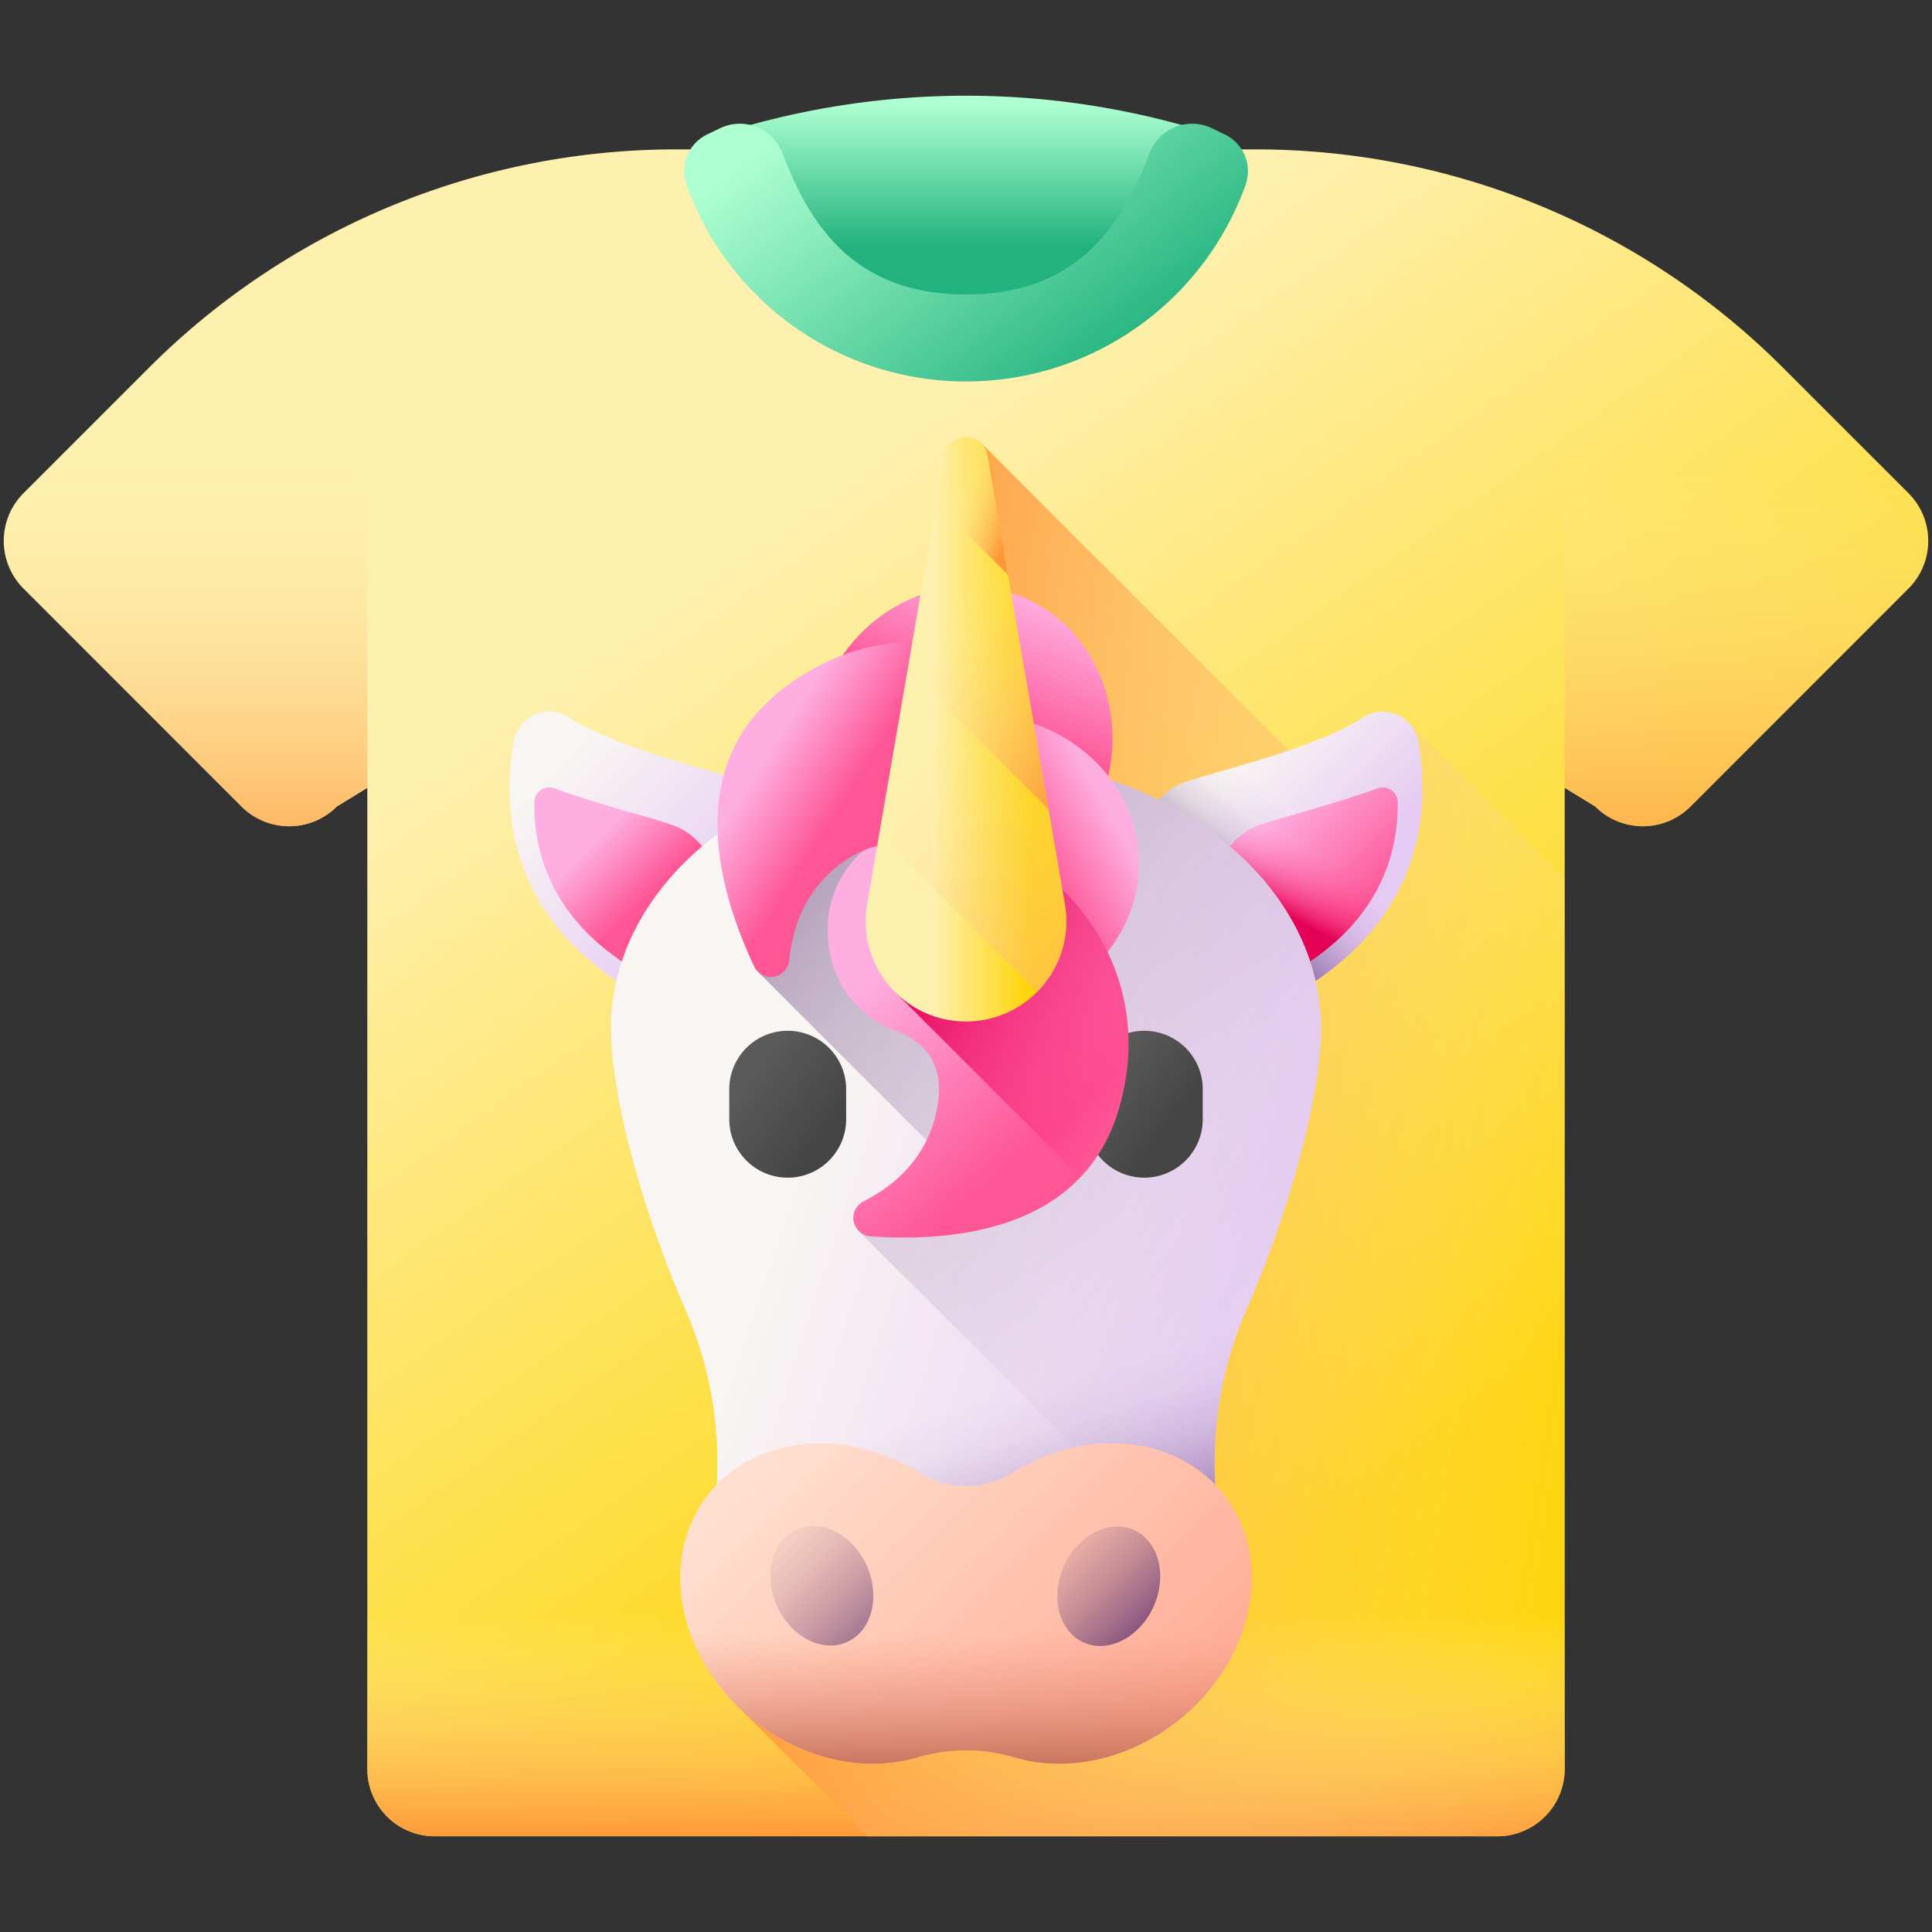 <svg height="512" viewBox="0 0 512 512" width="512" xmlns="http://www.w3.org/2000/svg" xmlns:xlink="http://www.w3.org/1999/xlink"><rect x="0" y="0" width="512" height="512" fill="#333333" stroke="none"/><linearGradient id="linear-gradient" gradientUnits="userSpaceOnUse" x1="193.134" x2="366.134" y1="148.799" y2="393.799"><stop offset="0" stop-color="#fef0ae"/><stop offset="1" stop-color="#fed402"/></linearGradient><linearGradient id="linear-gradient-2" gradientUnits="userSpaceOnUse" x1="256" x2="256" y1="428" y2="488.008"><stop offset="0" stop-color="#fef0ae" stop-opacity="0"/><stop offset="1" stop-color="#fe9738"/></linearGradient><linearGradient id="linear-gradient-3" x1="447.13" x2="210.13" xlink:href="#linear-gradient-2" y1="333.572" y2="296.572"/><linearGradient id="linear-gradient-4" gradientUnits="userSpaceOnUse" x1="149.662" x2="193.753" y1="202.463" y2="246.553"><stop offset="0" stop-color="#f9f5f3"/><stop offset="1" stop-color="#e5caf3"/></linearGradient><linearGradient id="linear-gradient-5" gradientUnits="userSpaceOnUse" x1="157.621" x2="172.339" y1="222.469" y2="237.187"><stop offset="0" stop-color="#feaee1"/><stop offset="1" stop-color="#fe5694"/></linearGradient><linearGradient id="linear-gradient-6" x1="318.29" x2="348.966" xlink:href="#linear-gradient-4" y1="210.38" y2="241.056"/><linearGradient id="linear-gradient-7" gradientUnits="userSpaceOnUse" x1="344.48" x2="318.262" y1="219.272" y2="248.111"><stop offset="0" stop-color="#5b3374" stop-opacity="0"/><stop offset=".173" stop-color="#5b3374" stop-opacity=".039"/><stop offset=".363" stop-color="#5b3374" stop-opacity=".152"/><stop offset=".56" stop-color="#5b3374" stop-opacity=".341"/><stop offset=".763" stop-color="#5b3374" stop-opacity=".605"/><stop offset=".968" stop-color="#5b3374" stop-opacity=".942"/><stop offset="1" stop-color="#5b3374"/></linearGradient><linearGradient id="linear-gradient-8" x1="330.934" x2="356.312" xlink:href="#linear-gradient-5" y1="221.986" y2="247.364"/><linearGradient id="linear-gradient-9" gradientUnits="userSpaceOnUse" x1="347.643" x2="339.122" y1="225.207" y2="241.593"><stop offset="0" stop-color="#fd3581" stop-opacity="0"/><stop offset=".108" stop-color="#fc3480" stop-opacity=".023"/><stop offset=".24" stop-color="#fb307d" stop-opacity=".089"/><stop offset=".386" stop-color="#f82b78" stop-opacity=".199"/><stop offset=".541" stop-color="#f42372" stop-opacity=".353"/><stop offset=".703" stop-color="#ef1969" stop-opacity=".55"/><stop offset=".868" stop-color="#e90d5f" stop-opacity=".787"/><stop offset="1" stop-color="#e30256"/></linearGradient><linearGradient id="linear-gradient-10" x1="212.693" x2="348.743" xlink:href="#linear-gradient-4" y1="306.023" y2="350.398"/><linearGradient id="linear-gradient-11" x1="349.32" x2="130.372" xlink:href="#linear-gradient-7" y1="341.368" y2="173.134"/><linearGradient id="linear-gradient-12" x1="262.602" x2="279.182" xlink:href="#linear-gradient-7" y1="371.323" y2="430.814"/><linearGradient id="linear-gradient-13" x1="272.272" x2="257.886" xlink:href="#linear-gradient-5" y1="157.393" y2="190.796"/><linearGradient id="linear-gradient-14" x1="292.724" x2="272.016" xlink:href="#linear-gradient-5" y1="212.525" y2="224.247"/><linearGradient id="linear-gradient-15" gradientUnits="userSpaceOnUse" x1="198.649" x2="220.155" y1="285.194" y2="301.025"><stop offset="0" stop-color="#5a5a5a"/><stop offset="1" stop-color="#444"/></linearGradient><linearGradient id="linear-gradient-16" x1="292.097" x2="311.213" xlink:href="#linear-gradient-15" y1="284.267" y2="298.605"/><linearGradient id="linear-gradient-17" x1="233.595" x2="274.068" xlink:href="#linear-gradient-5" y1="256.871" y2="303.197"/><linearGradient id="linear-gradient-18" gradientUnits="userSpaceOnUse" x1="303.496" x2="245.711" y1="284.616" y2="249.871"><stop offset="0" stop-color="#fe0364" stop-opacity="0"/><stop offset="1" stop-color="#e30256"/></linearGradient><linearGradient id="linear-gradient-19" x1="203.77" x2="224.208" xlink:href="#linear-gradient-5" y1="199.073" y2="211.981"/><linearGradient id="linear-gradient-20" gradientTransform="matrix(-.707 .707 .707 .707 3995.361 -1654.933)" x1="3957.426" x2="3938.941" xlink:href="#linear-gradient" y1="-1343.675" y2="-1325.19"/><linearGradient id="linear-gradient-21" x1="256.97" x2="337.43" xlink:href="#linear-gradient-2" y1="180.448" y2="266.759"/><linearGradient id="linear-gradient-22" gradientTransform="matrix(-.707 .707 .707 .707 3995.361 -1654.933)" x1="3926.467" x2="3914.032" xlink:href="#linear-gradient-2" y1="-1363.669" y2="-1313.198"/><linearGradient id="linear-gradient-23" gradientTransform="matrix(-.707 .707 .707 .707 3995.361 -1654.933)" x1="3908.923" x2="3901.974" xlink:href="#linear-gradient-2" y1="-1383.166" y2="-1368.903"/><linearGradient id="linear-gradient-24" gradientUnits="userSpaceOnUse" x1="214.253" x2="311.259" y1="378.318" y2="475.324"><stop offset="0" stop-color="#ffdfcf"/><stop offset="1" stop-color="#ffa78f"/></linearGradient><linearGradient id="linear-gradient-25" gradientUnits="userSpaceOnUse" x1="256" x2="256" y1="432.794" y2="469.38"><stop offset="0" stop-color="#f89580" stop-opacity="0"/><stop offset=".997" stop-color="#c5715a"/></linearGradient><linearGradient id="linear-gradient-26" gradientTransform="matrix(.913 .407 -.407 .913 190.053 -52.327)" x1="198.162" x2="242.049" xlink:href="#linear-gradient-7" y1="400.551" y2="444.439"/><linearGradient id="linear-gradient-27" gradientTransform="matrix(.407 .913 -.913 .407 558.234 -19.366)" x1="271.307" x2="310.082" xlink:href="#linear-gradient-7" y1="397.626" y2="436.4"/><linearGradient id="linear-gradient-28" gradientUnits="userSpaceOnUse" x1="256" x2="256" y1="27.443" y2="65.443"><stop offset="0" stop-color="#aeffd1"/><stop offset="1" stop-color="#22b27f"/></linearGradient><linearGradient id="linear-gradient-29" x1="231.945" x2="295.284" xlink:href="#linear-gradient-28" y1="16.098" y2="99.869"/><linearGradient id="linear-gradient-30" x1="49.171" x2="49.171" xlink:href="#linear-gradient-2" y1="124" y2="245.004"/><linearGradient id="linear-gradient-31" gradientTransform="matrix(-1 0 0 1 1309.678 0)" x1="846.849" x2="846.849" xlink:href="#linear-gradient-2" y1="124" y2="245.004"/><g id="_47_Shirt" data-name="47 Shirt"><path d="m505.768 130.7-33.247-33.249a197.558 197.558 0 0 0 -139.692-57.862h-153.658a197.558 197.558 0 0 0 -139.692 57.862l-33.247 33.249a17.864 17.864 0 0 0 0 25.263l57.768 57.766a17.863 17.863 0 0 0 25.262 0l8.08-4.942v259.982a17.863 17.863 0 0 0 17.863 17.863h281.595a17.863 17.863 0 0 0 17.863-17.863v-259.982l8.08 4.942a17.863 17.863 0 0 0 25.262 0l57.768-57.768a17.864 17.864 0 0 0 -.005-25.261z" fill="url(#linear-gradient)"/><path d="m97.342 377.586v91.183a17.863 17.863 0 0 0 17.863 17.863h281.595a17.863 17.863 0 0 0 17.863-17.863v-91.183z" fill="url(#linear-gradient-2)"/><path d="m373.681 191.873-12.859 8.574a15.62 15.62 0 0 1 -19.711-1.951l-81.111-81.111v232.315a103.645 103.645 0 0 1 -38.521 80.63l-26.479 21.391 34.911 34.911h166.889a17.863 17.863 0 0 0 17.863-17.863v-235.919z" fill="url(#linear-gradient-3)"/><path d="m213.135 233.186s-1.46-21.152-15.231-25.919c-9.912-3.432-33.805-8.666-47.111-17.145a9.605 9.605 0 0 0 -14.681 6.412c-4 23.1 0 62.43 65.418 79.959z" fill="url(#linear-gradient-4)"/><path d="m141.584 212.646c-.146 17.552 8.041 40.375 46.187 53.073l5.671-21.164s-1.459-21.151-15.231-25.919c-6.616-2.29-19.458-5.386-31.225-9.712a4.019 4.019 0 0 0 -5.402 3.722z" fill="url(#linear-gradient-5)"/><path d="m298.865 233.186s1.46-21.152 15.231-25.919c9.912-3.432 33.805-8.666 47.111-17.145a9.605 9.605 0 0 1 14.681 6.412c4 23.1 0 62.43-65.418 79.959z" fill="url(#linear-gradient-6)"/><path d="m298.865 233.186s1.46-21.152 15.231-25.919c9.912-3.432 33.805-8.666 47.111-17.145a9.605 9.605 0 0 1 14.681 6.412c4 23.1 0 62.43-65.418 79.959z" fill="url(#linear-gradient-7)"/><path d="m370.416 212.646c.146 17.552-8.041 40.375-46.187 53.073l-5.671-21.164s1.459-21.151 15.231-25.919c6.616-2.29 19.458-5.386 31.225-9.712a4.019 4.019 0 0 1 5.402 3.722z" fill="url(#linear-gradient-8)"/><path d="m370.416 212.646c.146 17.552-8.041 40.375-46.187 53.073l-5.671-21.164s1.459-21.151 15.231-25.919c6.616-2.29 19.458-5.386 31.225-9.712a4.019 4.019 0 0 1 5.402 3.722z" fill="url(#linear-gradient-9)"/><path d="m350.089 272.512c0-39.8-42.125-72.069-94.089-72.069s-94.089 32.267-94.089 72.069c0 16.744 7.456 46.376 19.963 75.091a101 101 0 0 1 7.717 50.188c-.1 1.049-.153 2.036-.153 2.953 0 22.01 29.8 39.852 66.562 39.852s66.562-17.842 66.562-39.852c0-.917-.052-1.9-.153-2.953a101 101 0 0 1 7.717-50.188c12.507-28.715 19.963-58.347 19.963-75.091z" fill="url(#linear-gradient-10)"/><path d="m256 200.443c-20.577 0-39.608 5.064-55.095 13.648v43.482l51.516 51.515-24.651 17.346 89.667 89.666a26.651 26.651 0 0 0 5.125-15.358c0-.917-.052-1.9-.153-2.953a101 101 0 0 1 7.717-50.188c12.507-28.715 19.963-58.347 19.963-75.091 0-39.8-42.125-72.067-94.089-72.067z" fill="url(#linear-gradient-11)"/><path d="m334.984 335.755h-157.968c1.521 3.943 3.14 7.9 4.858 11.848a101 101 0 0 1 7.717 50.188c-.1 1.049-.153 2.036-.153 2.953 0 22.01 29.8 39.852 66.562 39.852s66.562-17.842 66.562-39.852c0-.917-.052-1.9-.153-2.953a101 101 0 0 1 7.717-50.188c1.718-3.944 3.337-7.903 4.858-11.848z" fill="url(#linear-gradient-12)"/><path d="m269.322 157.586c20.532 7.355 30.742 31.279 22.805 53.436s-82.291-4.478-74.354-26.635 31.016-34.157 51.549-26.801z" fill="url(#linear-gradient-13)"/><path d="m301.835 228.848c0 21.81-19.08 39.491-42.616 39.491s-23.535-78.981 0-78.981 42.616 17.68 42.616 39.49z" fill="url(#linear-gradient-14)"/><path d="m208.752 312.092a15.49 15.49 0 0 1 -15.49-15.489v-7.944a15.49 15.49 0 0 1 15.49-15.489 15.489 15.489 0 0 1 15.489 15.489v7.941a15.489 15.489 0 0 1 -15.489 15.492z" fill="url(#linear-gradient-15)"/><path d="m303.248 312.092a15.489 15.489 0 0 1 -15.489-15.492v-7.944a15.489 15.489 0 0 1 15.489-15.489 15.49 15.49 0 0 1 15.49 15.489v7.944a15.49 15.49 0 0 1 -15.49 15.492z" fill="url(#linear-gradient-16)"/><path d="m296.436 294.116a48.432 48.432 0 0 1 -2.875 7.417c-12.111 24.775-41.914 27.572-62.854 26.111a4.9 4.9 0 0 1 -1.907-9.244c8.459-4.279 16.889-11.641 19.456-24.257 2.517-12.375-3.548-18.246-10.861-20.976a27.292 27.292 0 0 1 -17.917-24.217q-.029-.6-.064-1.191a27.468 27.468 0 0 1 35.823-27.767c29.723 9.534 51.631 39.076 41.199 74.124z" fill="url(#linear-gradient-17)"/><path d="m255.238 219.987a27.188 27.188 0 0 0 -17.375.187v43.382l48.437 48.444a41.464 41.464 0 0 0 7.257-10.464 48.432 48.432 0 0 0 2.875-7.417c10.436-35.051-11.472-64.593-41.194-74.132z" fill="url(#linear-gradient-18)"/><path d="m256 171.634v64.624a27.973 27.973 0 0 1 -7.783-6.123c-5.186-5.829-12.859-9.362-23.479-2.538-10.833 6.956-14.651 17.482-15.58 26.911a4.9 4.9 0 0 1 -9.312 1.572c-8.938-19-17.108-47.793 1.61-68.047a48.609 48.609 0 0 1 5.873-5.362c15.485-12.003 32.857-14.782 48.671-11.037z" fill="url(#linear-gradient-19)"/><path d="m261.654 120.593 20.546 119a26.588 26.588 0 0 1 -26.2 31.113 26.588 26.588 0 0 1 -26.2-31.112l20.546-119c1.096-6.35 10.212-6.35 11.308-.001z" fill="url(#linear-gradient-20)"/><path d="m261.654 120.593c-1.1-6.349-10.212-6.349-11.308 0l-17.346 100.468 41.824 41.823a26.488 26.488 0 0 0 7.377-23.29z" fill="url(#linear-gradient-21)"/><path d="m240.572 177.2 9.773-56.606c1.1-6.349 10.213-6.349 11.309 0l16.213 93.9z" fill="url(#linear-gradient-22)"/><path d="m248.145 133.337 2.2-12.744c1.1-6.349 10.213-6.349 11.309 0l5.479 31.732z" fill="url(#linear-gradient-23)"/><path d="m302.045 383.125c-11.634-2.03-23.8.932-34 7.347a23.062 23.062 0 0 1 -24.092 0c-10.2-6.415-22.365-9.377-34-7.347-22.987 4.013-35.2 25.993-27.267 49.094s32.991 38.574 55.978 34.561a39.884 39.884 0 0 0 4.547-1.067 45.128 45.128 0 0 1 25.574 0 39.884 39.884 0 0 0 4.547 1.067c22.988 4.013 48.05-11.46 55.978-34.561s-4.278-45.081-27.265-49.094z" fill="url(#linear-gradient-24)"/><path d="m182.688 432.219c7.928 23.1 32.991 38.574 55.978 34.561a39.884 39.884 0 0 0 4.547-1.067 45.128 45.128 0 0 1 25.574 0 39.884 39.884 0 0 0 4.547 1.067c22.988 4.013 48.05-11.46 55.978-34.561a40.979 40.979 0 0 0 1.5-22.344h-149.625a40.979 40.979 0 0 0 1.501 22.344z" fill="url(#linear-gradient-25)"/><ellipse cx="217.964" cy="420.354" fill="url(#linear-gradient-26)" rx="13.035" ry="16.33" transform="matrix(.913 -.407 .407 .913 -152.276 125.18)"/><ellipse cx="294.036" cy="420.354" fill="url(#linear-gradient-27)" rx="16.33" ry="13.035" transform="matrix(.407 -.913 .913 .407 -209.621 517.745)"/><path d="m318.181 34.583a214.394 214.394 0 0 0 -124.362 0 12.575 12.575 0 0 0 -7.851 17.087c12.049 27.679 38.873 46.939 70.032 46.939s57.983-19.26 70.032-46.939a12.575 12.575 0 0 0 -7.851-17.087z" fill="url(#linear-gradient-28)"/><path d="m321.207 34a12.083 12.083 0 0 0 -16.535 6.509c-7.228 18.983-18.893 37.526-48.672 37.526s-41.444-18.543-48.672-37.522a12.083 12.083 0 0 0 -16.535-6.513l-3.39 1.631a10.813 10.813 0 0 0 -5.478 13.411 78.735 78.735 0 0 0 148.15 0 10.813 10.813 0 0 0 -5.475-13.407z" fill="url(#linear-gradient-29)"/><path d="m39.479 97.451-33.247 33.249a17.864 17.864 0 0 0 0 25.263l57.768 57.766a17.863 17.863 0 0 0 25.262 0l8.08-4.942v-151.438a197.489 197.489 0 0 0 -57.863 40.102z" fill="url(#linear-gradient-30)"/><path d="m472.521 97.451 33.247 33.249a17.864 17.864 0 0 1 0 25.263l-57.768 57.766a17.863 17.863 0 0 1 -25.262 0l-8.08-4.942v-151.438a197.489 197.489 0 0 1 57.863 40.102z" fill="url(#linear-gradient-31)"/></g></svg>